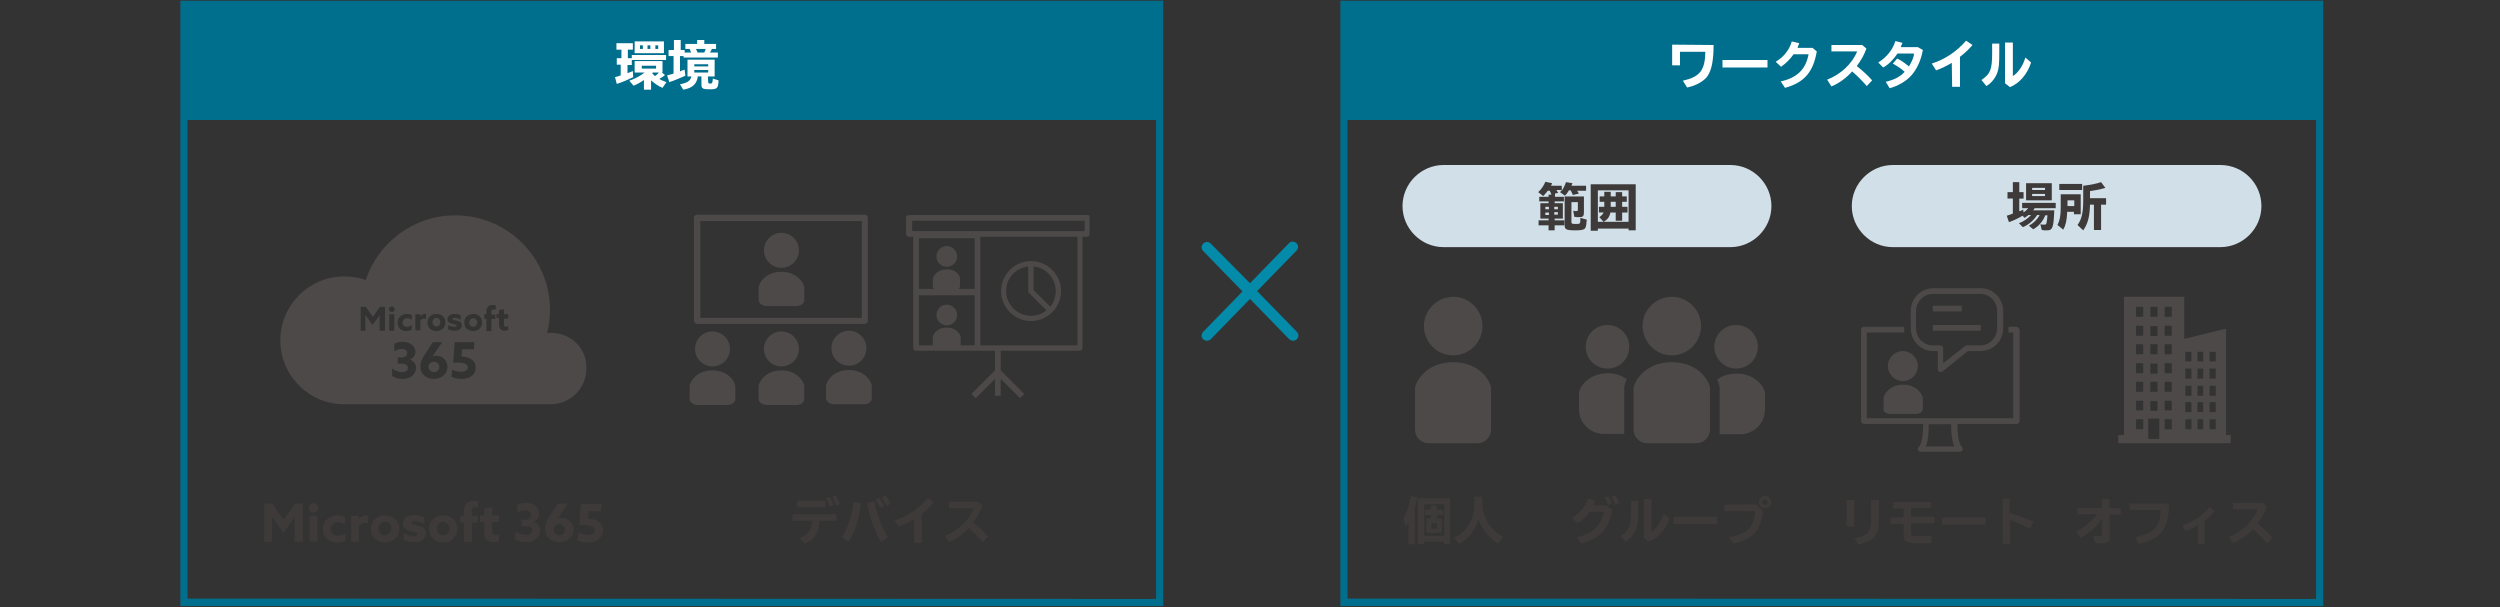 <?xml version="1.0" encoding="utf-8"?>
<!-- Generator: Adobe Illustrator 27.5.0, SVG Export Plug-In . SVG Version: 6.00 Build 0)  -->
<svg version="1.1" xmlns="http://www.w3.org/2000/svg" xmlns:xlink="http://www.w3.org/1999/xlink" x="0px" y="0px" width="700px"
	 height="170px" viewBox="0 0 700 170" style="enable-background:new 0 0 700 170;" xml:space="preserve">
<rect x="0" y="0" width="700" height="170" fill="#333333" stroke="none"/>
<style type="text/css">
	.st0{fill:#006F8D;}
	.st1{fill:#038BA9;}
	.st2{fill:#FFFFFF;}
	.st3{fill:#3E3A39;}
	.st4{fill:#4C4948;}
	.st5{fill-rule:evenodd;clip-rule:evenodd;fill:#4C4948;}
	.st6{fill:#D1DFE8;}
</style>
<g id="レイヤー_2">
	<path class="st0" d="M325.7,0.2L325.7,0.2H50.5v33.4l0,0v136.1h275.2V0.2L325.7,0.2z M52.5,167.6V33.6h271.2v134.1L52.5,167.6
		L52.5,167.6z"/>
	<path class="st0" d="M650.5,0.2L650.5,0.2H375.3v33.4l0,0v136.1h275.2V0.2L650.5,0.2z M377.3,167.6V33.6h271.2v134.1L377.3,167.6
		L377.3,167.6z"/>
</g>
<g id="_x30_1">
	<path class="st1" d="M352,81.5l11-11.3c0.6-0.6,0.6-1.6,0-2.1c-0.6-0.6-1.6-0.6-2.1,0L350,79.3l-11-11.1c-0.6-0.6-1.5-0.6-2.1,0
		s-0.6,1.5,0,2.1l11,11.3l-11,11.3c-0.6,0.6-0.6,1.6,0,2.1c0.3,0.3,0.7,0.4,1.1,0.4s0.8-0.2,1.1-0.5L350,83.7l10.9,11.2
		c0.3,0.3,0.7,0.5,1.1,0.5s0.8-0.1,1.1-0.4c0.6-0.6,0.6-1.5,0-2.1L352,81.5z"/>
	<g>
		<path class="st2" d="M479.8,12.6c0,4.2-0.5,6.7-1.5,8.4c-0.8,1.5-3.3,3-5.9,3.5l-1.2-1.9c4.8-1.1,6.2-2.9,6.3-8.1h-7.1v3.8h-2.2
			v-5.8L479.8,12.6L479.8,12.6z"/>
		<path class="st2" d="M494.9,16.8v2.1h-12.6v-2.1H494.9z"/>
		<path class="st2" d="M508.7,14.4c-1,5.8-3.5,8.7-8.9,10.2l-1.2-1.8c4.5-1,7-3.3,7.8-7.6h-4.2c-1,1.4-2.2,2.6-3.5,3.5l-1.5-1.4
			c2.3-1.4,3.8-3.3,4.5-5.7l2.1,0.5c-0.2,0.5-0.3,0.7-0.5,1.3h4.2L508.7,14.4z"/>
		<path class="st2" d="M521.3,12.5l1.3,1.1c-0.6,1.7-1.5,3.3-2.7,4.9c1.4,1.1,3,2.5,4.3,4l-1.5,1.6c-1.2-1.4-2.6-2.8-4.1-4.1
			c-1.5,1.7-3.6,3.3-5.8,4.2l-1.2-1.9c3.7-1.4,7-4.4,8.4-7.9h-7.2v-1.8H521.3z"/>
		<path class="st2" d="M538.4,14c-0.5,2.9-1.7,5.4-3.2,7.1c-1.4,1.6-3.8,3-6.1,3.6l-1.1-1.8c2.3-0.5,4.2-1.5,5.3-2.8
			c-1.1-1-2.1-1.6-3.3-2.3l1.2-1.4c1.2,0.5,2.3,1.4,3.3,2.2c0.8-1.3,1.4-2.6,1.4-3.6h-4.6c-1.1,1.6-2.4,3-4,3.9l-1.4-1.4
			c2.3-1.4,4.1-3.6,4.8-6l2,0.5c-0.1,0.3-0.3,0.6-0.5,1.2h4.8L538.4,14z"/>
		<path class="st2" d="M546.5,17.6c-1.4,0.8-2.9,1.6-4.4,2.1l-1.2-1.9c3.7-1.2,6.9-3.3,9.6-6.4l1.8,1.2c-1,1.2-2.3,2.4-3.5,3.3v8.4
			h-2.2L546.5,17.6L546.5,17.6z"/>
		<path class="st2" d="M559.8,12.2v2.6c0,2.9-0.1,4.2-0.5,5.4c-0.5,1.5-1.6,3-3.1,3.9l-1.4-1.7c2.5-1.7,3-2.9,3-7.6v-2.6
			C557.8,12.2,559.8,12.2,559.8,12.2z M563.6,11.9v9.4c1.5-0.9,2.9-3,3.5-5.2l1.6,1.4c-1,3.2-3.2,5.8-5.9,6.9l-1.4-1.1V11.9H563.6z"
			/>
	</g>
	<g>
		<g>
			<path class="st3" d="M396.2,152.4h-1.8v-6.2c-0.2,0.4-0.4,0.7-0.8,1.3l-0.7-2.3c0.9-1.5,1.7-3.7,2.2-6.3l1.8,0.4
				c-0.2,1-0.4,1.7-0.8,2.8L396.2,152.4L396.2,152.4z M406.1,152.4h-1.8v-0.7h-5.6v0.7H397v-12.9h9v12.9H406.1z M398.8,150h5.6v-8.8
				h-5.6V150z M403.7,145.2v4h-4.3v-4h1.3v-1H399v-1.5h1.7v-1.2h1.6v1.2h1.7v1.5h-1.7v1H403.7z M400.8,148h1.6v-1.5h-1.6V148z"/>
			<path class="st3" d="M415.1,140.9c0,3.9,2.2,7.5,5.7,9.4l-1.3,1.9c-2.5-1.5-4.5-3.9-5.5-6.7c-1.1,3.2-2.8,5.3-5.4,6.8l-1.4-1.7
				c3.6-1.8,5.6-5.3,5.6-9.6v-1.9h2.2L415.1,140.9L415.1,140.9z"/>
		</g>
	</g>
	<g>
		<g>
			<path class="st4" d="M406.9,99.5c4.5,0,8.2-3.7,8.2-8.2s-3.7-8.2-8.2-8.2s-8.2,3.7-8.2,8.2C398.7,95.8,402.3,99.5,406.9,99.5z"/>
			<path class="st4" d="M406.9,101.4c-6.8,0-10.1,4.5-10.7,7.1v11.8c0,2.1,1.7,3.8,3.8,3.8h13.7c2.1,0,3.8-1.7,3.8-3.8v-11.8
				C417,105.9,413.6,101.4,406.9,101.4z"/>
		</g>
	</g>
	<g>
		<g>
			<path class="st4" d="M468.1,99.5c4.5,0,8.2-3.7,8.2-8.2s-3.7-8.2-8.2-8.2s-8.2,3.7-8.2,8.2C460,95.8,463.6,99.5,468.1,99.5z"/>
			<path class="st4" d="M486.1,103.2c3.4,0,6.1-2.7,6.1-6.1s-2.7-6.1-6.1-6.1s-6.1,2.7-6.1,6.1C480,100.4,482.8,103.2,486.1,103.2z"
				/>
			<path class="st4" d="M486.2,104.6c-2.3,0-4.1,0.7-5.4,1.7c0.3,0.6,0.5,1.2,0.6,1.7l0.1,0.3v13.3h5.7c3.9,0,7-3.1,7-7V110
				C493.8,107.9,491.2,104.6,486.2,104.6z"/>
			<path class="st4" d="M450.1,91c-3.4,0-6.1,2.7-6.1,6.1s2.7,6.1,6.1,6.1s6.1-2.7,6.1-6.1S453.5,91,450.1,91z"/>
			<path class="st4" d="M442.1,109.9v4.6c0,3.9,3.1,7,7,7h5.7v-13.3l0.1-0.3c0.1-0.5,0.3-1.1,0.6-1.7c-1.3-1-3.1-1.7-5.4-1.7
				C445,104.6,442.5,107.9,442.1,109.9z"/>
			<path class="st4" d="M468.1,101.4c-6.8,0-10.1,4.5-10.7,7.1v11.8c0,2.1,1.7,3.8,3.8,3.8H475c2.1,0,3.8-1.7,3.8-3.8v-11.8
				C478.3,105.9,474.9,101.4,468.1,101.4z"/>
		</g>
	</g>
	<g>
		<g>
			<path class="st3" d="M451.4,142.7c-0.9,5.4-3.4,8.1-8.7,9.5l-1.1-1.8c2.3-0.5,4.1-1.4,5.3-2.7c1.1-1.2,2-2.9,2.2-4.4h-4
				c-0.9,1.3-2.1,2.5-3.4,3.2l-1.5-1.4c2.2-1.4,3.7-3.2,4.4-5.5l2,0.5c-0.2,0.5-0.3,0.7-0.6,1.4h3.7L451.4,142.7z M450.2,141.4
				c-0.2-0.7-0.6-1.6-1-2.2l1.2-0.2c0.4,0.5,0.8,1.4,1,2.1L450.2,141.4z M452.2,141.3c-0.2-0.7-0.6-1.6-1-2.3l1.2-0.2
				c0.4,0.6,0.8,1.3,1,2.1L452.2,141.3z"/>
			<path class="st3" d="M458.7,140.2v2.5c0,2.8-0.1,4-0.5,5.3c-0.5,1.4-1.6,2.8-3,3.7l-1.4-1.6c2.4-1.7,2.9-2.8,2.9-7.4v-2.5H458.7z
				 M462.4,139.8v9.1c1.4-0.9,2.8-2.9,3.4-5.1l1.6,1.3c-0.9,3.1-3.1,5.6-5.7,6.6l-1.4-1.1v-10.9L462.4,139.8L462.4,139.8z"/>
			<path class="st3" d="M480.8,144.7v2h-12.2v-2H480.8z"/>
			<path class="st3" d="M491.7,141.2l1.9,1.8c-0.4,5.4-2.6,7.9-8.3,9.2l-1.1-1.8c5-0.8,7.1-2.9,7.2-7.3h-8.6v-1.8L491.7,141.2
				L491.7,141.2z M495.9,140.6c0,0.9-0.8,1.7-1.7,1.7c-0.9,0-1.7-0.8-1.7-1.7s0.8-1.7,1.7-1.7C495.1,138.8,495.9,139.6,495.9,140.6z
				 M493.4,140.6c0,0.4,0.4,0.8,0.8,0.8c0.5,0,0.8-0.4,0.8-0.8s-0.4-0.8-0.8-0.8C493.7,139.7,493.4,140.1,493.4,140.6z"/>
		</g>
	</g>
	<path class="st5" d="M620.4,101.2h-1.7v-2.7h1.7V101.2z M620.4,106h-1.7v-2.8h1.7V106z M620.4,110.8h-1.7V108h1.7V110.8z
		 M620.4,115.4h-1.7v-2.8h1.7V115.4z M620.4,120.2h-1.7v-2.8h1.7V120.2z M616.9,101.2h-1.6v-2.7h1.6V101.2z M616.9,106h-1.6v-2.8
		h1.6V106z M616.9,110.8h-1.6V108h1.6V110.8z M616.9,115.4h-1.6v-2.8h1.6V115.4z M616.9,120.2h-1.6v-2.8h1.6V120.2z M613.6,101.2
		h-1.7v-2.7h1.7V101.2z M613.6,106h-1.7v-2.8h1.7V106z M613.6,110.8h-1.7V108h1.7V110.8z M613.6,115.4h-1.7v-2.8h1.7V115.4z
		 M613.6,120.2h-1.7v-2.8h1.7V120.2z M608.1,88.7h-2v-2.8h2V88.7z M608.1,94h-2v-2.8h2V94z M608.1,99.2h-2v-2.8h2V99.2z
		 M608.1,104.5h-2v-2.8h2V104.5z M608.1,109.7h-2v-2.8h2V109.7z M608.1,114.9h-2v-2.7h2V114.9z M608.1,120.2h-2v-2.8h2V120.2z
		 M604.6,122.9h-3.1v-5.7h3.1V122.9z M600.1,88.7h-2v-2.8h2V88.7z M600.1,94h-2v-2.8h2V94z M600.1,99.2h-2v-2.8h2V99.2z
		 M600.1,104.5h-2v-2.8h2V104.5z M600.1,109.7h-2v-2.8h2V109.7z M600.1,114.9h-2v-2.7h2V114.9z M600.1,120.2h-2v-2.8h2V120.2z
		 M602.1,112.3h2v2.7h-2V112.3z M602.1,106.9h2v2.8h-2V106.9z M602.1,101.8h2v2.8h-2V101.8z M602.1,96.4h2v2.8h-2V96.4z M602.1,91.3
		h2v2.8h-2V91.3z M602.1,85.9h2v2.8h-2V85.9z M623.3,121.8V92.4c0-0.3-0.3-0.4-0.4-0.3l-11.3,2.8V83.1h-16.9v38.7h-1.6v2.3h31.5
		v-2.3H623.3z"/>
	<g>
		<g>
			<path class="st3" d="M590.7,139.8v2.5h3.1v1.8h-3.1v6.3c0,1.3-0.5,1.7-1.8,1.7c-0.7,0-1.5,0-2.3-0.1l-0.5-2
				c0.6,0.1,1.4,0.1,2,0.1c0.3,0,0.4-0.1,0.4-0.4v-4.4c-1.6,2.3-3.5,4-5.9,5.3l-1.3-1.7c2.4-1.3,4.3-2.9,6-4.9h-5.6v-1.8h6.8v-2.5
				L590.7,139.8L590.7,139.8z"/>
			<path class="st3" d="M607.3,141c0,7-2.1,9.8-8.4,11.3l-1.1-1.9c5-0.8,7.1-3,7.2-7.6h-8.7V141H607.3z"/>
			<path class="st3" d="M615.5,147c-1,0.6-2.2,1.2-3.5,1.7l-1-1.6c3.2-1,5.5-2.6,7.7-5.1l1.5,1c-0.8,1-1.9,2-2.9,2.7v6.7h-1.9V147
				H615.5z"/>
			<path class="st3" d="M633.5,140.8l1.2,1.1c-0.6,1.6-1.5,3.2-2.6,4.7c1.4,1.1,2.9,2.5,4.2,3.9l-1.5,1.6c-1.2-1.3-2.5-2.7-4-4
				c-1.5,1.7-3.5,3.1-5.6,4l-1.1-1.8c3.6-1.3,6.7-4.3,8.1-7.7h-7v-1.8H633.5z"/>
		</g>
	</g>
	<g>
		<g>
			<path class="st3" d="M519.2,140v7.4H517V140H519.2z M526.1,139.9v5c0.1,4.8-1.2,6.6-5.8,7.6l-1-1.8c2-0.4,3.4-1,3.9-1.9
				s0.7-1.6,0.7-3.8v-5h2.2V139.9z"/>
			<path class="st3" d="M540.7,140.4v1.8h-5.6v2.5h6.6v1.8h-6.6v2.9c0,0.4,0.1,0.5,0.4,0.6s1.1,0.1,2.1,0.1s2.1,0,3.2-0.1v2
				c-1.1,0.1-1.9,0.1-3,0.1c-2.4,0-3.2-0.1-3.8-0.3c-0.7-0.3-1-0.9-1-1.7v-3.4h-3.6v-1.8h3.6v-2.5h-2.9v-1.8h10.6V140.4z"/>
			<path class="st3" d="M556,144.9v2h-12.2v-2H556z"/>
			<path class="st3" d="M562.7,139.8v3.8c2.6,0.8,4.9,1.7,6.7,2.5l-1,1.9c-1.5-0.8-3.6-1.6-5.6-2.4v6.7h-2.1v-12.6h2V139.8z"/>
		</g>
	</g>
	<g>
		<path class="st4" d="M532.8,106.7c2.3,0,4.2-1.9,4.2-4.2c0-2.3-1.9-4.2-4.2-4.2s-4.2,1.9-4.2,4.2
			C528.6,104.8,530.5,106.7,532.8,106.7z"/>
		<path class="st4" d="M527.3,114.5c0,0.8,0.9,1.4,2,1.4h7.1c1.1,0,2-0.6,2-1.4v-3v-0.1c-0.3-1.4-2-3.7-5.5-3.7s-5.2,2.3-5.5,3.7
			v3.1H527.3z"/>
		<path class="st4" d="M564.5,91.5h-2.1v1.6h1.3v24h-41v-24h10.5v-1.6h-11.3c-0.4,0-0.8,0.4-0.8,0.8v25.6c0,0.4,0.4,0.8,0.8,0.8
			h16.6c0,2.4-0.3,5.6-1.2,6.4c-0.3,0.2-0.4,0.6-0.2,0.9c0.1,0.3,0.4,0.5,0.7,0.5h11c0.3,0,0.6-0.2,0.7-0.5c0.1-0.3,0-0.7-0.2-0.9
			c-0.9-0.8-1.3-4-1.2-6.4h16.6c0.4,0,0.8-0.4,0.8-0.8V92.3C565.3,91.9,565,91.5,564.5,91.5z M547.2,125h-8c0.8-1.9,0.9-4.7,0.8-6.2
			h6.3C546.3,120.2,546.4,123.1,547.2,125z"/>
		<path class="st4" d="M543.3,104.2c-0.1,0-0.2,0-0.3-0.1c-0.3-0.1-0.4-0.4-0.4-0.7v-5.1h-1.3c-3.5,0-6.3-2.9-6.3-6.4v-4.8
			c0-3.5,2.8-6.4,6.3-6.4h13.3c3.5,0,6.3,2.9,6.3,6.4v4.8c0,3.5-2.8,6.4-6.3,6.4H551l-7.1,5.7C543.6,104.1,543.5,104.2,543.3,104.2z
			 M541.2,82.3c-2.6,0-4.7,2.2-4.7,4.8v4.8c0,2.7,2.1,4.8,4.7,4.8h2.1c0.4,0,0.8,0.4,0.8,0.8v4.2l6.1-4.8c0.1-0.1,0.3-0.2,0.5-0.2
			h3.8c2.6,0,4.7-2.2,4.7-4.8v-4.8c0-2.7-2.1-4.8-4.7-4.8H541.2z"/>
		<rect x="541.2" y="85.6" class="st4" width="8.1" height="1.6"/>
		<rect x="541.2" y="91" class="st4" width="13.4" height="1.6"/>
	</g>
	<g>
		<path class="st6" d="M496,57.7c0,6.3-5.2,11.5-11.5,11.5h-80.3c-6.3,0-11.5-5.2-11.5-11.5s5.2-11.5,11.5-11.5h80.3
			C490.8,46.2,496,51.4,496,57.7z"/>
	</g>
	<g>
		<path class="st3" d="M435.3,55.1h2.6v1.3h-2.6v0.5h2.3v4.3h-2.3v0.5h2.7v1.4h-2.7v1.4h-1.7v-1.4h-2.8v-1.4h2.8v-0.5h-2.3v-4.3h2.3
			v-0.5H431v-1.3h2.6v-0.6h0.8c-0.2-0.5-0.2-0.6-0.5-1.1h-0.5c-0.4,0.5-0.8,1-1.3,1.5l-1.4-1.1c0.9-0.8,1.6-1.9,2-2.9l1.9,0.4
			c-0.1,0.3-0.2,0.4-0.3,0.7h3v1.4c0.5-0.7,0.9-1.6,1.2-2.4l1.8,0.3c-0.1,0.3-0.2,0.5-0.3,0.7h4.1v1.4h-2.5c0.2,0.4,0.4,0.6,0.5,0.8
			l-1.7,0.4c-0.2-0.4-0.3-0.8-0.6-1.3h-0.5c-0.4,0.7-0.7,1.1-1.1,1.5l-1.4-1c0.2-0.2,0.3-0.3,0.5-0.6h-1.5c0.2,0.3,0.3,0.6,0.5,0.8
			l-0.9,0.2v0.9H435.3z M432.7,57.9v0.7h1v-0.7H432.7z M432.7,59.5v0.7h1v-0.7H432.7z M435.2,58.6h1v-0.7h-1V58.6z M435.2,60.1h1
			v-0.7h-1V60.1z M440,62.2c0,0.4,0.2,0.5,0.9,0.5c1.2,0,1.4,0,1.5-0.3c0.1-0.2,0.1-0.7,0.1-1.4l1.8,0.5c-0.1,1.4-0.2,1.9-0.4,2.3
			c-0.3,0.5-1,0.7-2.7,0.7c-1.6,0-2.2-0.1-2.6-0.3c-0.4-0.2-0.5-0.6-0.5-1.2v-8h5.4v4.5c0,1-0.3,1.3-1.2,1.3c-0.6,0-1.1,0-1.5-0.1
			l-0.3-1.7c0.3,0.1,0.6,0.1,0.9,0.1s0.4-0.1,0.4-0.4v-2.1H440V62.2z"/>
		<path class="st3" d="M458,64.5h-2V64h-8.6v0.6h-2v-13H458V64.5z M447.4,62.1h8.6v-8.8h-8.6V62.1z M449.2,53.7h1.8V55h1.4v-1.2h1.8
			V55h1.3v1.5h-1.3v1.4h1.5v1.6h-1.5v2.3h-1.8v-2.3h-1.5c-0.2,1.2-0.8,2-1.9,2.6l-1.2-1.3c0.6-0.4,1-0.8,1.2-1.3h-1.3v-1.6h1.5v-1.4
			h-1.3V55h1.3V53.7z M451,56.5v1.4h1.4v-1.4H451z"/>
	</g>
	<g>
		<path class="st6" d="M633.2,57.7c0,6.3-5.2,11.5-11.5,11.5H530c-6.3,0-11.5-5.2-11.5-11.5s5.2-11.5,11.5-11.5h91.7
			C628.1,46.2,633.2,51.4,633.2,57.7z"/>
	</g>
	<g>
		<path class="st3" d="M572.7,60.2c-0.6,1.7-1.9,3.2-3.4,4l-1.2-1c1.3-0.7,2.4-1.8,3-3h-0.7c-0.9,1.4-2.3,2.7-4,3.4l-1.1-1.1
			c1.4-0.5,2.6-1.4,3.4-2.3H568c-0.4,0.3-0.8,0.6-1.1,0.8l-0.6-0.6c-1.1,0.7-2.6,1.4-3.8,1.8l-0.6-1.8c0.6-0.2,1-0.3,1.7-0.6v-4.2
			h-1.5v-1.8h1.5V51h1.8v2.8h1.2v1.8h-1.2v3.5h0.1h0.1c0.3-0.1,0.5-0.2,0.9-0.4l0.1,0.8c0.5-0.4,1-0.8,1.3-1.2h-1.7v-1.5h9.4v1.5
			h-5.9c-0.1,0.2-0.2,0.3-0.4,0.6h5.9c-0.1,2.3-0.2,3.8-0.5,4.6c-0.3,0.8-0.7,1-1.6,1c-0.4,0-1,0-1.4-0.1l-0.4-1.6
			c0.4,0.1,0.8,0.1,1.1,0.1c0.4,0,0.5-0.1,0.6-0.4c0.1-0.6,0.2-0.9,0.3-2.2h-0.6V60.2z M574.5,56.1h-7.2v-4.8h7.2V56.1z M569,53.2
			h3.6v-0.6H569V53.2z M569,54.9h3.6v-0.6H569V54.9z"/>
		<path class="st3" d="M582.6,60h-1.9v-0.7h-1.9c0,0.1,0,0.2,0,0.2v0.1c-0.1,2.1-0.4,3.5-1.1,4.7l-1.6-1.3c0.6-1.2,0.9-2.5,0.9-4.8
			v-3.8h5.6V60z M583,51.5v1.7h-6.4v-1.7H583z M578.9,56.1v1.6h1.9v-1.6H578.9z M585.2,57.3c-0.1,3.5-0.6,5.3-1.9,7.2l-1.6-1.5
			c1.1-1.5,1.6-3.3,1.6-6.7V52h0.1l0,0c1.8-0.2,3.8-0.6,4.9-1l1.2,1.6c-1.2,0.4-2.9,0.7-4.3,0.9v2h4.5v1.8h-1.4v7.1h-2v-7.1H585.2z"
			/>
	</g>
	<g>
		<g>
			<path class="st2" d="M175.8,16.3h1.1v-0.9h9.6v1.4h-9.6v1.4h-1.2v2.3c0.7-0.3,1-0.4,1.5-0.6l0.1,1.7c-1.2,0.6-3,1.4-4.6,1.9
				l-0.5-1.9c0.5-0.1,1.1-0.3,1.6-0.5v-3h-1.1v-1.8h1.3v-2.4h-1.4v-1.8h4.6v1.8h-1.4V16.3z M186.2,21c-0.5,0.5-1,0.7-1.6,1.1
				c0.6,0.4,1.3,0.6,2,0.9l-1.1,1.6c-1.2-0.5-2.3-1.3-3.2-2.1v2.6h-2v-2.7c-1,0.7-1.9,1.2-2.9,1.6l-1.2-1.4c1.5-0.5,3.2-1.4,4.3-2.3
				h-2.8v-3.2h7.8v3.2h-0.2L186.2,21z M185.9,14.9h-8.2v-3.3h8.2V14.9z M179.2,13.7h0.8v-1h-0.8V13.7z M179.7,19.2h4v-0.8h-4V19.2z
				 M181.3,13.7h0.8v-1h-0.8V13.7z M182.6,20.5L182.6,20.5c0.3,0.4,0.5,0.5,0.8,0.8c0.3-0.2,0.8-0.6,1.1-1h-1.7L182.6,20.5z
				 M184.3,12.7h-0.8v1h0.8V12.7z"/>
			<path class="st2" d="M188.7,11.2h1.9V14h1.1v0.7h1.8c-0.1-0.4-0.3-0.7-0.4-1h-1.2v-1.4h3.3v-1.1h2v1.1h3.3v1.4h-1.2
				c-0.1,0.4-0.3,0.6-0.5,1h2.2v1.4h-9.6v-0.4h-1V20c0.6-0.3,0.7-0.3,1.3-0.5l0.2,1.7c-1.4,0.6-3.2,1.4-4.5,1.8l-0.6-1.9
				c0.5-0.1,1.1-0.3,1.8-0.5v-4.9h-1.4V14h1.5V11.2z M198.3,23c0,0.3,0.2,0.4,0.5,0.4c0.6,0,0.7-0.1,0.8-1.4l1.6,0.5
				c-0.1,2.3-0.4,2.5-2.5,2.5c-1.9,0-2.3-0.2-2.3-1.3v-2.3h-1c-0.3,2.1-1.5,3.3-4.1,3.7l-0.9-1.5c2-0.4,2.9-0.9,3.2-2.2h-1.1v-4.7
				h7.6v4.7h-1.9L198.3,23L198.3,23z M194.4,18.6h3.9v-0.6h-3.9V18.6z M194.4,20.3h3.9v-0.7h-3.9V20.3z M194.9,13.7
				c0.1,0.4,0.3,0.6,0.4,1h1.9c0.2-0.4,0.3-0.7,0.4-1C197.5,13.7,194.9,13.7,194.9,13.7z"/>
		</g>
		<g>
			<g>
				<path class="st3" d="M234.2,144v1.8h-4.8c-0.1,3.5-1.4,5.4-4.2,6.4l-1.2-1.6c2.4-0.9,3.2-2.1,3.4-4.8h-5.5V144H234.2z
					 M231.1,140.2v1.8h-7.9v-1.8H231.1z M232.3,141.9c-0.3-0.9-0.7-1.9-1-2.5l1.1-0.3c0.4,0.7,0.8,1.6,1,2.4L232.3,141.9z
					 M234.1,141.6c-0.2-0.7-0.5-1.5-1-2.5l1-0.3c0.4,0.7,0.8,1.5,1.1,2.4L234.1,141.6z"/>
				<path class="st3" d="M235.7,150.4c1.7-2.4,3-6.4,3.3-9.9l2.1,0.4c-0.7,4.8-1.9,8.5-3.5,10.8L235.7,150.4z M246.7,151.8
					c-1.6-2.5-3.1-6.8-3.9-10.9l2-0.6c0.7,3.6,2.2,7.5,3.8,10.2L246.7,151.8z M246.4,142.2c-0.3-0.8-0.8-1.7-1.3-2.4l1.1-0.4
					c0.5,0.6,0.9,1.5,1.4,2.4L246.4,142.2z M248.2,141.7c-0.3-0.8-0.8-1.7-1.3-2.5l1.1-0.4c0.5,0.6,1,1.4,1.3,2.3L248.2,141.7z"/>
				<path class="st3" d="M255.9,145.4c-1.3,0.8-2.8,1.5-4.3,2.1l-1.1-1.8c3.6-1.1,6.6-3.2,9.3-6.2l1.7,1.1c-1,1.1-2.3,2.4-3.4,3.3
					v8.1H256L255.9,145.4L255.9,145.4z"/>
				<path class="st3" d="M273.9,140.5l1.2,1.1c-0.6,1.6-1.5,3.2-2.6,4.7c1.4,1.1,2.9,2.5,4.2,3.9l-1.5,1.6c-1.2-1.3-2.5-2.7-3.9-4
					c-1.5,1.7-3.5,3.1-5.6,4l-1.1-1.8c3.6-1.3,6.7-4.3,8.1-7.7h-7v-1.8H273.9z"/>
			</g>
		</g>
		<g>
			<g>
				<path class="st4" d="M242.1,90.7h-46.9c-0.5,0-0.9-0.4-0.9-0.9V61c0-0.5,0.4-0.9,0.9-0.9h46.9c0.5,0,0.9,0.4,0.9,0.9v28.8
					C243,90.3,242.6,90.7,242.1,90.7z M196.1,89h45.2V61.9h-45.2V89z"/>
				<g>
					<g>
						<path class="st4" d="M199.5,102.6c2.7,0,4.9-2.2,4.9-4.9c0-2.7-2.2-4.9-4.9-4.9s-4.9,2.2-4.9,4.9S196.8,102.6,199.5,102.6z"/>
						<path class="st4" d="M193.1,111.7c0,0.9,1,1.7,2.3,1.7h8.2c1.3,0,2.3-0.7,2.3-1.7v-3.5V108c-0.3-1.6-2.4-4.3-6.4-4.3
							c-4.1,0-6.1,2.7-6.4,4.3L193.1,111.7L193.1,111.7z"/>
					</g>
				</g>
				<g>
					<g>
						<path class="st4" d="M218.8,102.6c2.7,0,4.9-2.2,4.9-4.9c0-2.7-2.2-4.9-4.9-4.9s-4.9,2.2-4.9,4.9
							C213.9,100.4,216.1,102.6,218.8,102.6z"/>
						<path class="st4" d="M212.4,111.7c0,0.9,1,1.7,2.3,1.7h8.2c1.3,0,2.3-0.7,2.3-1.7v-3.5V108c-0.3-1.6-2.4-4.3-6.4-4.3
							c-4.1,0-6.1,2.7-6.4,4.3L212.4,111.7L212.4,111.7z"/>
					</g>
				</g>
				<g>
					<g>
						<path class="st4" d="M237.7,102.4c2.7,0,4.9-2.2,4.9-4.9c0-2.7-2.2-4.9-4.9-4.9s-4.9,2.2-4.9,4.9
							C232.8,100.2,235,102.4,237.7,102.4z"/>
						<path class="st4" d="M231.3,111.5c0,0.9,1,1.7,2.3,1.7h8.2c1.3,0,2.3-0.7,2.3-1.7V108v-0.1c-0.3-1.6-2.4-4.3-6.4-4.3
							c-4.1,0-6.1,2.7-6.4,4.3L231.3,111.5L231.3,111.5z"/>
					</g>
				</g>
				<g>
					<g>
						<path class="st4" d="M218.8,75c2.7,0,4.9-2.2,4.9-4.9c0-2.7-2.2-4.9-4.9-4.9s-4.9,2.2-4.9,4.9C213.9,72.8,216.1,75,218.8,75z"
							/>
						<path class="st4" d="M212.4,84c0,0.9,1,1.7,2.3,1.7h8.2c1.3,0,2.3-0.7,2.3-1.7v-3.5v-0.1c-0.3-1.6-2.4-4.3-6.4-4.3
							c-4.1,0-6.1,2.7-6.4,4.3L212.4,84L212.4,84z"/>
					</g>
				</g>
			</g>
			<g>
				<path class="st4" d="M265.1,74.7c1.6,0,2.9-1.3,2.9-2.9s-1.3-2.9-2.9-2.9s-2.9,1.3-2.9,2.9C262.2,73.4,263.5,74.7,265.1,74.7z"
					/>
				<path class="st4" d="M265.1,91.1c1.6,0,2.9-1.3,2.9-2.9s-1.3-2.9-2.9-2.9s-2.9,1.3-2.9,2.9C262.2,89.7,263.5,91.1,265.1,91.1z"
					/>
				<path class="st4" d="M288.7,73.1c-4.6,0-8.4,3.8-8.4,8.4s3.8,8.4,8.4,8.4c4.6,0,8.4-3.8,8.4-8.4S293.3,73.1,288.7,73.1z
					 M281.7,81.5c0-3.6,2.7-6.5,6.2-6.9v6.9c0,0.2,0.1,0.4,0.2,0.5l4.9,4.9c-1.2,1-2.7,1.5-4.4,1.5
					C284.9,88.4,281.7,85.3,281.7,81.5z M294.1,85.9l-4.7-4.7v-6.6c3.5,0.4,6.2,3.3,6.2,6.9C295.6,83.1,295.1,84.7,294.1,85.9z"/>
				<path class="st4" d="M304.5,60.2h-50c-0.5,0-0.8,0.4-0.8,0.8v4.5c0,0.5,0.4,0.8,0.8,0.8h1.2v15.2v15.9l0,0v0.1
					c0,0.4,0.3,0.7,0.7,0.7h0.1l0,0h22.1v5.5l-6.6,6.6l1.2,1.2l5.4-5.4v4.7h1.6v-4.7l5.4,5.4l1.2-1.2l-6.6-6.6v-5.5h22.1
					c0.5,0,0.8-0.4,0.8-0.8V66.3h1.2c0.5,0,0.8-0.4,0.8-0.8V61C305.3,60.5,305,60.2,304.5,60.2z M273.1,96.7H269c0-0.1,0-0.1,0-0.2
					v-2.1v-0.1c-0.2-0.9-1.4-2.6-3.9-2.6s-3.7,1.6-3.9,2.6v2.2c0,0.1,0,0.1,0,0.2h-3.9v-14h15.6v14H273.1z M265.1,75.4
					c-2.4,0-3.7,1.6-3.9,2.6v2.2c0,0.3,0.1,0.5,0.4,0.7h-4.3V66.7h15.6v14.2h-4.5c0.2-0.2,0.4-0.4,0.4-0.7V78l0,0
					C268.8,77,267.6,75.4,265.1,75.4z M301.7,96.7h-27.2V82c0-0.1,0-0.1,0-0.2s0-0.1,0-0.2V66.3h27.2V96.7z M303.7,64.7h-1.2h-45.9
					h-1.2v-2.9h48.3V64.7L303.7,64.7z"/>
			</g>
		</g>
		<g>
			<g>
				<path class="st3" d="M77.8,147c-0.5-0.8-1.1-1.5-1.6-2.3l0,0c0,0.8,0,1.8,0,2.7v4.3H74V141h2.2l3.2,4.5l3.2-4.5h2.2v10.7h-2.3
					v-4.3c0-0.9,0-1.9,0-2.7l0,0c-0.5,0.8-1,1.5-1.6,2.3l-1.5,2.2L77.8,147z"/>
				<path class="st3" d="M87.8,140.9c0.7,0,1.3,0.6,1.3,1.3s-0.6,1.3-1.3,1.3c-0.7,0-1.3-0.6-1.3-1.3
					C86.5,141.4,87.1,140.9,87.8,140.9z M86.7,144.4h2.2v7.2h-2.2V144.4z"/>
				<path class="st3" d="M96.8,151.3c-0.7,0.4-1.5,0.6-2.4,0.6c-2.3,0-4-1.6-4-3.8c0-2.3,1.9-3.8,4.1-3.8c0.8,0,1.6,0.2,2.1,0.5v2.1
					c-0.6-0.4-1.4-0.7-2-0.7c-1.2,0-2,0.8-2,1.9c0,1.1,0.8,1.9,2,1.9c0.7,0,1.5-0.3,2.1-0.7v2H96.8z"/>
				<path class="st3" d="M98.3,144.4h2.2v1l0,0c0.5-0.7,1.2-1.1,2.1-1.1c0.1,0,0.3,0,0.5,0.1v2.1c-0.2,0-0.4-0.1-0.6-0.1
					c-0.8,0-1.4,0.2-2,0.9v4.4h-2.2V144.4z"/>
				<path class="st3" d="M107.8,144.3c2.3,0,4,1.6,4,3.8c0,2.1-1.7,3.8-4,3.8c-2.3,0-4-1.6-4-3.8
					C103.8,145.9,105.5,144.3,107.8,144.3z M107.8,149.9c1,0,1.8-0.8,1.8-1.9c0-1-0.8-1.9-1.8-1.9s-1.8,0.8-1.8,1.9
					C106,149.1,106.8,149.9,107.8,149.9z"/>
				<path class="st3" d="M113,149.3c1,0.6,2.2,0.8,2.9,0.8c0.6,0,1-0.2,1-0.6c0-0.6-0.8-0.5-1.9-0.8c-1.4-0.3-2.2-0.9-2.2-2.1
					c0-1.5,1.4-2.4,3.2-2.4c0.9,0,1.9,0.2,2.8,0.6v1.9c-1-0.5-2.1-0.8-2.7-0.8s-0.9,0.2-0.9,0.5c0,0.5,0.8,0.5,1.9,0.8
					c1.4,0.3,2.2,0.9,2.2,2.1c0,1.6-1.4,2.5-3.3,2.5c-0.9,0-2-0.2-2.9-0.6L113,149.3L113,149.3z"/>
				<path class="st3" d="M124.1,144.3c2.3,0,4,1.6,4,3.8c0,2.1-1.7,3.8-4,3.8s-4-1.6-4-3.8C120.1,145.9,121.8,144.3,124.1,144.3z
					 M124.1,149.9c1,0,1.8-0.8,1.8-1.9c0-1-0.8-1.9-1.8-1.9s-1.8,0.8-1.8,1.9C122.3,149.1,123.1,149.9,124.1,149.9z"/>
				<path class="st3" d="M129.9,146.3h-1v-1.9h1v-1.1c0-1,0.2-1.9,0.8-2.4c0.5-0.5,1.3-0.7,2-0.7c0.4,0,0.8,0.1,1.2,0.2v1.8
					c-0.3-0.1-0.7-0.1-1-0.1c-0.7,0-0.8,0.4-0.8,1.1v1.2h1.7v1.9h-1.7v5.4h-2.2V146.3z"/>
				<path class="st3" d="M139.7,151.4c-0.3,0.2-1,0.4-1.6,0.4c-0.7,0-1.4-0.2-1.9-0.7c-0.4-0.4-0.6-1-0.6-2.2v-2.7h-1.2v-1.9h1.2
					v-1.9l2.2-0.4v2.3h1.9v1.9h-1.9v2.4c0,0.7,0.2,1.2,0.8,1.2c0.4,0,0.8-0.1,1.1-0.3V151.4z"/>
				<path class="st3" d="M144.3,148.8c1,0.6,2,1,3,1s1.7-0.5,1.7-1.3s-0.6-1.2-1.8-1.2H146v-1.8h1c1.1,0,1.7-0.5,1.7-1.3
					s-0.6-1.3-1.6-1.3c-0.7,0-1.6,0.3-2.2,0.6v-2.1c0.6-0.4,1.5-0.6,2.4-0.6c2.2,0,3.7,1.3,3.7,3c0,1-0.6,1.9-1.6,2.3l0,0
					c1.2,0.4,1.8,1.4,1.8,2.5c0,1.9-1.7,3.2-3.9,3.2c-1.1,0-2.3-0.3-3.1-0.8L144.3,148.8L144.3,148.8z"/>
				<path class="st3" d="M159,141l-2.8,4.2l0,0c0.3-0.1,0.7-0.2,1.1-0.2c1.8,0,3.3,1.4,3.3,3.3c0,2-1.7,3.5-4,3.5
					c-2.2,0-4-1.4-4-3.7c0-1.2,0.4-2.2,1.3-3.6l2.3-3.5H159z M156.6,149.9c0.9,0,1.6-0.6,1.6-1.5s-0.7-1.6-1.6-1.6
					c-0.9,0-1.6,0.6-1.6,1.5C155,149.1,155.7,149.9,156.6,149.9z"/>
				<path class="st3" d="M162,149.1c0.9,0.4,1.8,0.7,2.6,0.7c1.2,0,2-0.5,2-1.3c0-1.2-1.9-1.5-3.1-1.5c-0.4,0-0.9,0-1.3,0.1l0.4-6
					h5.8l-0.1,2h-3.5l-0.2,2.1c2,0.1,4.2,0.9,4.2,3.3c0,2.1-1.8,3.4-4.2,3.4c-1.1,0-2.2-0.3-2.9-0.6L162,149.1z"/>
			</g>
		</g>
		<g>
			<path class="st4" d="M132.5,89.1c-0.6,0-1.1,0.5-1.1,1.2s0.5,1.2,1.1,1.2s1.1-0.5,1.1-1.2S133.1,89.1,132.5,89.1z"/>
			<path class="st4" d="M154.3,93.2c-0.4,0-0.7,0-1.1,0.1c0.5-2.1,0.8-4.2,0.8-6.5c0-14.6-11.8-26.5-26.5-26.5
				c-11.7,0-21.6,7.6-25.1,18.1c-1.9-0.7-3.9-1-6-1c-9.9,0-17.9,8-17.9,17.9s8,17.9,17.9,17.9h57.8c5.5,0,10-4.5,10-10
				C164.4,97.6,159.9,93.2,154.3,93.2z M122.2,87.9c1.5,0,2.5,1,2.5,2.4s-1.1,2.4-2.5,2.4c-1.5,0-2.5-1-2.5-2.4
				S120.8,87.9,122.2,87.9z M116.3,88h1.4v0.6l0,0c0.3-0.4,0.8-0.7,1.3-0.7c0.1,0,0.2,0,0.3,0v1.3c-0.1,0-0.2,0-0.4,0
				c-0.5,0-0.9,0.1-1.2,0.5v2.8h-1.4C116.3,92.5,116.3,88,116.3,88z M113.9,87.9c0.5,0,1,0.1,1.4,0.3v1.3c-0.4-0.3-0.9-0.4-1.3-0.4
				c-0.7,0-1.3,0.5-1.3,1.2s0.5,1.2,1.3,1.2c0.4,0,1-0.2,1.3-0.5v1.3c-0.4,0.2-1,0.4-1.5,0.4c-1.5,0-2.5-1-2.5-2.4
				S112.5,87.9,113.9,87.9z M107.8,92.6h-1.5v-2.7c0-0.6,0-1.2,0-1.7l0,0c-0.3,0.5-0.6,1-1,1.4l-1,1.4l-1-1.4c-0.3-0.5-0.7-1-1-1.4
				l0,0c0,0.5,0,1.1,0,1.7v2.7H101v-6.7h1.4l2,2.8l2-2.8h1.4C107.8,85.9,107.8,92.6,107.8,92.6z M109.7,85.8c0.4,0,0.8,0.4,0.8,0.8
				s-0.4,0.8-0.8,0.8c-0.4,0-0.8-0.4-0.8-0.8C108.9,86.1,109.2,85.8,109.7,85.8z M109,88h1.4v4.6H109V88z M112.7,106.1
				c-1.1,0-2.2-0.3-2.9-0.8v-2.1c0.9,0.6,1.9,1,2.8,1c1,0,1.6-0.4,1.6-1.2c0-0.7-0.5-1.2-1.8-1.2h-1v-1.7h1c1.1,0,1.6-0.5,1.6-1.2
				c0-0.8-0.6-1.2-1.5-1.2c-0.7,0-1.5,0.3-2.1,0.6v-2c0.6-0.4,1.4-0.6,2.3-0.6c2.1,0,3.6,1.2,3.6,2.8c0,1-0.6,1.8-1.5,2.2l0,0
				c1.1,0.4,1.7,1.3,1.7,2.4C116.4,104.9,114.8,106.1,112.7,106.1z M121.5,106.1c-2.1,0-3.8-1.3-3.8-3.5c0-1.1,0.4-2.1,1.3-3.4
				l2.2-3.4h2.6l-2.7,4l0,0c0.3-0.1,0.6-0.2,1.1-0.2c1.7,0,3.1,1.3,3.1,3.2C125.2,104.7,123.6,106.1,121.5,106.1z M126.7,90.7
				c-0.9-0.2-1.4-0.6-1.4-1.3c0-1,0.9-1.5,2-1.5c0.5,0,1.2,0.1,1.7,0.4v1.2c-0.6-0.3-1.3-0.5-1.7-0.5c-0.4,0-0.6,0.1-0.6,0.3
				c0,0.3,0.5,0.3,1.2,0.5c0.9,0.2,1.4,0.5,1.4,1.3c0,1-0.9,1.5-2,1.5c-0.5,0-1.2-0.1-1.8-0.4V91c0.6,0.4,1.4,0.5,1.8,0.5
				s0.6-0.1,0.6-0.4C127.9,90.9,127.4,90.9,126.7,90.7z M129.2,106.1c-1.1,0-2.1-0.3-2.8-0.6l0.2-2c0.8,0.4,1.7,0.6,2.5,0.6
				c1.1,0,1.9-0.5,1.9-1.2c0-1.2-1.8-1.4-2.9-1.4c-0.4,0-0.8,0-1.2,0.1l0.4-5.8h5.5l-0.1,2h-3.3l-0.2,2c1.9,0.1,4,0.9,4,3.1
				C133.2,104.9,131.6,106.1,129.2,106.1z M132.5,92.7c-1.5,0-2.5-1-2.5-2.4s1.1-2.4,2.5-2.4c1.5,0,2.5,1,2.5,2.4
				S133.9,92.7,132.5,92.7z M138.7,86.7c-0.2,0-0.5-0.1-0.6-0.1c-0.4,0-0.5,0.3-0.5,0.7v0.8h1.1v1.2h-1.1v3.4h-1.4v-3.4h-0.6V88h0.6
				v-0.7c0-0.6,0.1-1.2,0.5-1.5c0.3-0.3,0.8-0.4,1.3-0.4c0.3,0,0.5,0,0.8,0.1v1.2H138.7z M142.3,89.2h-1.2v1.5
				c0,0.4,0.1,0.8,0.5,0.8c0.2,0,0.5-0.1,0.7-0.2v1.1c-0.2,0.1-0.6,0.2-1,0.2c-0.5,0-0.9-0.1-1.2-0.5c-0.2-0.3-0.4-0.6-0.4-1.4V89
				H139v-1h0.7v-1.2l1.4-0.2V88h1.2V89.2z"/>
			<path class="st4" d="M121.5,101.3c-0.9,0-1.5,0.6-1.5,1.4s0.6,1.5,1.5,1.5c0.8,0,1.5-0.6,1.5-1.5
				C123,102,122.4,101.3,121.5,101.3z"/>
			<path class="st4" d="M122.2,91.4c0.6,0,1.1-0.5,1.1-1.2s-0.5-1.2-1.1-1.2s-1.1,0.5-1.1,1.2S121.6,91.4,122.2,91.4z"/>
		</g>
	</g>
</g>
</svg>
